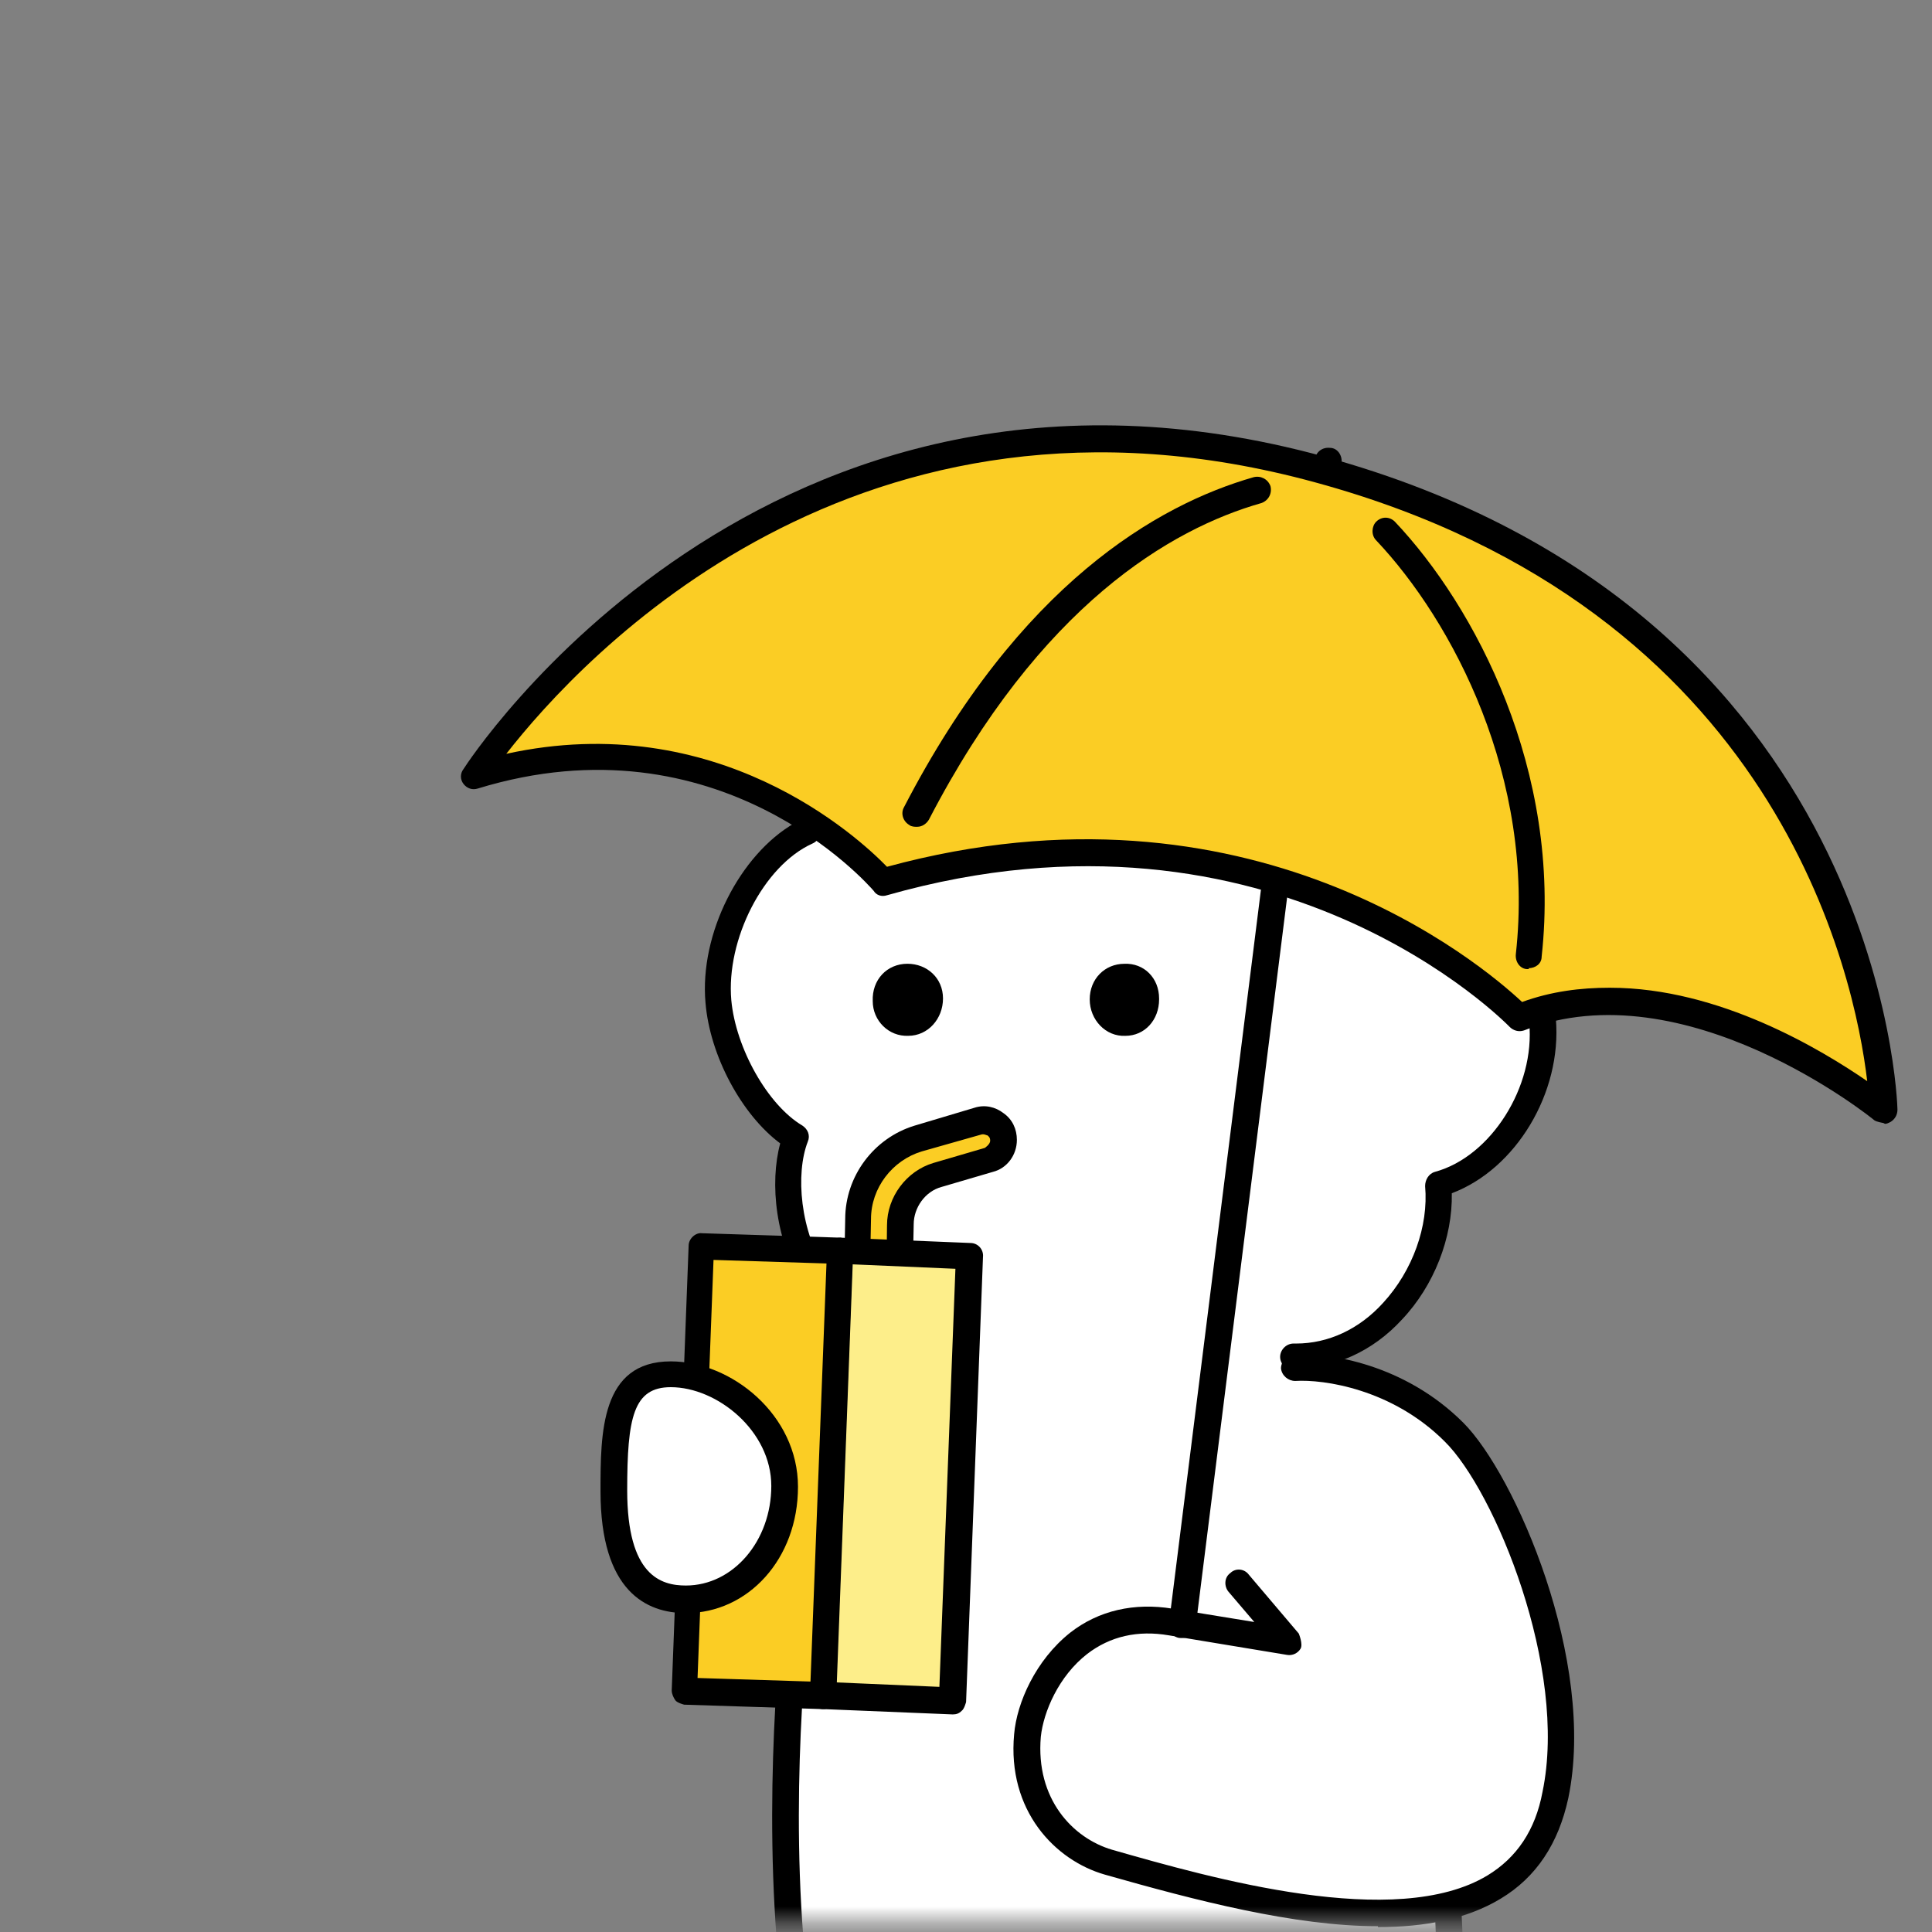 <?xml version="1.0" encoding="UTF-8"?> <svg xmlns="http://www.w3.org/2000/svg" width="113" height="113" viewBox="0 0 113 113" fill="none"><rect x="0" y="0" width="113" height="113" fill="#808080" stroke="none"/><mask id="mask0_6716_30374" style="mask-type:luminance" maskUnits="userSpaceOnUse" x="-4" y="-8" width="118" height="121"><path d="M-3.053 112.402L113.068 112.402L113.068 -7.725L-3.053 -7.725L-3.053 112.402Z" fill="white"></path></mask><g mask="url(#mask0_6716_30374)"><path d="M66.6 115.628L58.744 134.982C57.599 137.791 57.027 140.861 57.131 143.93L57.495 157.873C57.495 160.942 55.414 163.075 52.813 163.075H39.495C36.373 163.075 34.396 161.567 36.061 158.081C38.454 153.139 35.905 144.346 38.818 131.392C41.211 120.779 46.31 115.836 46.154 113.391C45.373 103.35 46.57 93.777 46.57 93.777" fill="white"></path><path d="M52.815 163.855H39.496C37.363 163.855 35.855 163.23 35.126 162.086C34.45 160.993 34.502 159.537 35.386 157.768C36.479 155.583 36.479 152.409 36.479 148.351C36.479 143.773 36.531 138.102 38.092 131.235C39.548 124.784 42.045 120.309 43.71 117.344C44.699 115.575 45.479 114.17 45.427 113.442C44.647 103.401 45.843 93.776 45.843 93.672C45.895 93.256 46.312 92.944 46.728 92.996C47.144 92.996 47.456 93.412 47.404 93.88C47.404 93.984 46.208 103.505 46.988 113.338C47.092 114.534 46.312 115.991 45.115 118.124C43.502 120.986 41.109 125.356 39.704 131.599C38.196 138.31 38.144 143.877 38.144 148.403C38.144 152.617 38.144 155.947 36.895 158.496C36.479 159.329 36.063 160.525 36.583 161.306C36.999 161.982 38.092 162.346 39.6 162.346H52.919C55.208 162.346 56.821 160.473 56.821 157.924L56.457 144.033C56.353 140.807 56.925 137.738 58.121 134.772L65.977 115.419C66.133 115.003 66.602 114.847 67.018 115.003C67.434 115.159 67.59 115.627 67.434 116.043L59.578 135.397C58.434 138.154 57.913 141.068 58.017 144.033L58.382 157.976C58.382 161.41 56.04 164.011 52.919 164.011L52.815 163.855Z" fill="black"></path><path d="M52.758 69.686L48.596 118.329L77.574 122.596L82.048 98.82L75.649 69.686H52.758Z" fill="white"></path><path d="M83.822 103.764C85.799 114.377 84.29 124.886 84.811 129.62C85.071 131.805 96.152 144.552 98.754 147.881C101.511 151.419 96.308 154.228 94.071 155.841C91.47 157.714 86.267 161.72 83.146 162.292C79.712 162.969 78.568 161.824 77.423 158.026C76.278 154.228 75.55 152.304 72.325 147.933C70.556 145.54 65.925 139.713 65.873 139.505C64.781 134.355 61.451 117.186 61.451 117.186" fill="white"></path><path d="M81.48 163.332C78.671 163.332 77.578 161.563 76.642 158.338C75.601 154.696 74.821 152.771 71.647 148.453C70.815 147.36 69.41 145.487 68.058 143.77C65.144 139.973 65.092 139.973 65.04 139.712C63.947 134.614 60.618 117.55 60.618 117.341C60.514 116.925 60.826 116.509 61.242 116.405C61.658 116.301 62.075 116.613 62.179 117.029C62.179 117.185 65.508 133.99 66.601 139.244C66.913 139.66 68.162 141.325 69.306 142.782C70.607 144.499 72.064 146.372 72.896 147.464C76.174 151.938 77.006 154.071 78.098 157.817C79.139 161.407 79.971 162.083 82.885 161.511C85.486 161.043 89.856 157.817 92.51 155.892L93.498 155.164C93.758 154.956 94.07 154.748 94.382 154.54C95.995 153.447 98.388 151.834 98.648 150.17C98.753 149.545 98.544 148.921 98.024 148.297C97.4 147.516 96.359 146.268 95.111 144.707C87.983 136.175 84.133 131.232 83.925 129.619C83.717 127.903 83.821 125.509 83.925 122.752C84.081 117.393 84.29 110.682 82.989 103.815C82.885 103.399 83.197 102.982 83.613 102.93C84.029 102.826 84.446 103.138 84.55 103.555C85.85 110.578 85.642 117.654 85.486 122.856C85.382 125.561 85.33 127.903 85.486 129.515C85.642 130.972 92.874 139.608 96.307 143.77C97.608 145.331 98.648 146.58 99.273 147.36C100.053 148.349 100.365 149.389 100.209 150.43C99.845 152.771 97.192 154.592 95.267 155.892C94.955 156.1 94.643 156.309 94.382 156.465L93.394 157.193C90.481 159.326 86.058 162.5 83.145 163.072C82.469 163.176 81.896 163.28 81.376 163.28L81.48 163.332Z" fill="black"></path><path d="M54.116 78.376C46.833 78.115 45.324 70.104 46.625 66.618C44.336 65.265 42.359 61.675 42.099 58.658C41.734 54.756 44.179 50.178 47.301 48.721C47.561 40.709 55.521 39.877 56.562 40.293C58.279 37.64 61.244 35.715 64.782 35.403C68.007 35.09 71.077 36.235 73.262 38.212C73.678 38.108 74.094 38.056 74.51 38.004C79.817 37.536 84.499 41.177 85.072 46.172C86.58 47.264 87.569 48.981 87.777 50.958C87.829 51.583 87.777 52.207 87.673 52.831C89.078 54.184 90.014 57.565 90.222 59.751C90.586 63.913 87.725 68.335 84.135 69.323C84.603 73.954 80.91 79.52 75.603 79.364" fill="white"></path><path d="M75.861 80.143H75.653C75.237 80.143 74.873 79.778 74.873 79.362C74.873 78.946 75.237 78.582 75.653 78.582C75.705 78.582 75.757 78.582 75.809 78.582C77.682 78.582 79.503 77.749 80.908 76.189C82.624 74.316 83.561 71.715 83.353 69.373C83.353 69.009 83.561 68.645 83.925 68.541C87.203 67.656 89.804 63.547 89.44 59.801C89.232 57.616 88.295 54.546 87.099 53.349C86.891 53.141 86.839 52.881 86.891 52.621C86.995 52.101 86.995 51.529 86.943 50.956C86.787 49.291 85.902 47.731 84.549 46.69C84.393 46.586 84.289 46.378 84.237 46.17C83.717 41.592 79.295 38.21 74.509 38.73C74.144 38.73 73.728 38.834 73.364 38.886C73.104 38.886 72.844 38.886 72.688 38.678C70.555 36.753 67.693 35.817 64.78 36.077C61.606 36.337 58.797 38.002 57.132 40.603C56.924 40.915 56.508 41.019 56.144 40.915C55.675 40.759 53.178 40.915 51.045 42.476C49.068 43.881 48.028 45.962 47.975 48.667C47.975 48.979 47.767 49.239 47.507 49.343C44.646 50.644 42.461 54.962 42.773 58.5C43.033 61.309 44.906 64.639 46.935 65.836C47.247 66.044 47.403 66.408 47.247 66.772C46.519 68.645 46.779 72.027 48.392 74.472C49.692 76.397 51.565 77.385 54.011 77.489C54.427 77.489 54.791 77.853 54.791 78.322C54.791 78.738 54.427 79.05 54.011 79.102C51.097 78.998 48.704 77.749 47.143 75.408C45.322 72.703 45.01 69.165 45.634 66.876C43.397 65.211 41.524 61.778 41.264 58.656C40.9 54.598 43.293 49.968 46.467 48.147C46.727 44.193 48.86 42.06 50.577 40.915C52.606 39.615 54.843 39.199 56.092 39.355C58.069 36.597 61.138 34.88 64.624 34.568C67.849 34.256 71.023 35.297 73.416 37.326C73.728 37.274 74.04 37.222 74.353 37.17C79.919 36.649 84.914 40.447 85.746 45.65C87.307 46.95 88.295 48.771 88.503 50.8C88.555 51.373 88.503 51.945 88.503 52.465C90.012 54.234 90.845 57.72 91.001 59.593C91.365 63.911 88.659 68.385 84.914 69.79C84.966 72.391 83.873 75.2 82 77.177C80.283 79.05 78.046 80.039 75.757 80.039L75.861 80.143Z" fill="black"></path><path d="M55.155 58.398C55.155 57.202 54.219 56.369 53.074 56.369C51.878 56.369 50.993 57.306 51.045 58.554C51.045 59.699 51.982 60.635 53.126 60.583C54.271 60.583 55.155 59.595 55.155 58.398Z" fill="black"></path><path d="M67.794 58.4C67.794 57.204 66.91 56.319 65.765 56.371C64.621 56.371 63.736 57.256 63.736 58.452C63.736 59.649 64.673 60.637 65.817 60.585C66.962 60.585 67.794 59.649 67.794 58.452V58.4Z" fill="black"></path><path d="M75.701 79.933C77.158 79.829 81.528 80.193 85.066 83.731C88.135 86.8 92.557 97.517 90.996 104.957C88.811 115.466 74.192 111.564 64.828 108.911C62.07 108.131 59.729 104.489 60.093 100.587C60.353 97.882 62.955 93.928 68.469 94.864L75.389 96.009L72.475 92.575" fill="white"></path><path d="M80.594 112.662C75.704 112.662 69.929 111.153 64.622 109.644C61.709 108.812 58.899 105.898 59.316 101.424C59.472 99.603 60.564 97.106 62.593 95.493C64.258 94.192 66.339 93.724 68.576 94.088L73.362 94.869L71.854 93.1C71.594 92.788 71.594 92.267 71.958 92.007C72.27 91.695 72.79 91.747 73.05 92.111L75.964 95.545C75.964 95.545 76.224 96.169 76.068 96.43C75.912 96.69 75.6 96.846 75.287 96.794L68.368 95.649C66.547 95.337 64.934 95.701 63.582 96.742C61.917 98.042 61.032 100.123 60.876 101.58C60.564 105.222 62.749 107.511 65.038 108.187C70.865 109.852 81.635 112.922 86.993 109.696C88.71 108.656 89.803 107.043 90.219 104.806C91.728 97.574 87.409 87.169 84.496 84.308C81.427 81.238 77.421 80.666 75.756 80.77C75.34 80.77 74.975 80.458 74.923 80.041C74.923 79.625 75.235 79.261 75.652 79.209C77.733 79.105 82.155 79.781 85.588 83.215C88.606 86.233 93.392 97.158 91.728 105.17C91.155 107.823 89.855 109.8 87.774 111.049C85.797 112.245 83.351 112.714 80.594 112.714V112.662Z" fill="black"></path><path d="M54.112 78.374C54.112 78.374 51.875 85.554 49.482 98.56C49.482 98.56 44.955 88.883 50.626 78.322H54.112V78.374Z" fill="#FBCD24"></path><path d="M49.482 99.341C49.17 99.341 48.91 99.185 48.753 98.873C48.545 98.457 44.123 88.676 49.898 77.906C50.054 77.646 50.314 77.49 50.574 77.49H54.06C54.06 77.49 54.528 77.698 54.684 77.906C54.84 78.115 54.892 78.375 54.788 78.583C54.788 78.635 52.551 85.866 50.158 98.665C50.106 98.977 49.846 99.237 49.482 99.289C49.482 99.289 49.43 99.289 49.378 99.289L49.482 99.341ZM51.095 79.103C47.713 85.71 48.441 92.005 49.274 95.439C50.938 86.907 52.447 81.288 53.072 79.155H51.095V79.103Z" fill="black"></path><path d="M49.906 84.511L50.166 71.296C50.166 69.111 51.623 67.186 53.704 66.562L57.19 65.522C57.97 65.314 58.699 65.886 58.699 66.666C58.699 67.186 58.334 67.655 57.866 67.811L54.849 68.695C53.548 69.059 52.664 70.256 52.664 71.609L52.404 84.459C52.404 84.823 52.091 85.135 51.727 85.135H50.635C50.27 85.135 49.958 84.823 49.958 84.459L49.906 84.511Z" fill="#FBCD24"></path><path d="M51.724 85.971H50.632C49.851 85.971 49.175 85.294 49.175 84.514L49.435 71.299C49.435 68.802 51.1 66.565 53.493 65.837L56.979 64.796C57.603 64.588 58.227 64.744 58.696 65.109C59.216 65.473 59.476 66.045 59.476 66.669C59.476 67.554 58.904 68.334 58.071 68.542L55.054 69.427C54.117 69.687 53.441 70.623 53.441 71.612L53.181 84.462C53.181 85.242 52.505 85.919 51.724 85.919V85.971ZM50.736 84.41H51.724L51.88 71.664C51.88 69.999 53.025 68.49 54.586 68.022L57.603 67.138C57.603 67.138 57.915 66.929 57.915 66.721C57.915 66.513 57.811 66.461 57.759 66.409C57.707 66.409 57.551 66.305 57.395 66.357L53.909 67.346C52.192 67.866 50.944 69.479 50.944 71.299L50.684 84.41H50.736Z" fill="black"></path><path d="M56.712 73.429L55.724 99.494L48.128 99.13L49.116 73.117L56.712 73.429Z" fill="#FDEE8A"></path><path d="M55.725 100.274L48.129 99.962C47.713 99.962 47.349 99.598 47.401 99.13L48.389 73.117C48.389 73.117 48.493 72.701 48.649 72.597C48.805 72.441 48.961 72.389 49.169 72.389L56.765 72.701C57.181 72.701 57.545 73.065 57.493 73.533L56.505 99.546C56.505 99.546 56.401 99.962 56.245 100.066C56.089 100.222 55.933 100.274 55.725 100.274ZM48.909 98.401L54.944 98.662L55.881 74.21L49.846 73.949L48.909 98.454V98.401Z" fill="black"></path><path d="M48.137 99.128L39.969 98.868L40.957 72.856L49.125 73.116L48.137 99.128Z" fill="#FBCD24"></path><path d="M48.132 99.964L40.017 99.704C40.017 99.704 39.6 99.6 39.496 99.443C39.392 99.287 39.288 99.079 39.288 98.871L40.277 72.858C40.277 72.442 40.693 72.078 41.057 72.13L49.173 72.39C49.173 72.39 49.589 72.494 49.693 72.65C49.797 72.806 49.901 73.014 49.901 73.222L48.913 99.235C48.913 99.651 48.549 99.964 48.132 99.964ZM40.797 98.143L47.404 98.351L48.34 73.899L41.733 73.691L40.797 98.195V98.143Z" fill="black"></path><path d="M45.891 86.907C45.891 90.549 43.29 93.514 40.116 93.514C36.943 93.514 35.902 90.809 35.902 87.167C35.902 83.525 36.006 80.352 39.232 80.352C42.458 80.352 45.891 83.265 45.891 86.907Z" fill="white"></path><path d="M40.117 94.348C37.828 94.348 35.123 93.1 35.123 87.221C35.123 83.839 35.123 79.625 39.233 79.625C42.771 79.625 46.673 82.746 46.673 86.961C46.673 91.175 43.759 94.348 40.117 94.348ZM39.233 81.134C37.048 81.134 36.684 82.903 36.684 87.169C36.684 92.163 38.661 92.735 40.117 92.735C42.875 92.735 45.112 90.134 45.112 86.909C45.112 83.683 41.938 81.134 39.233 81.134Z" fill="black"></path><path d="M69.154 95.805C69.154 95.805 69.102 95.805 69.05 95.805C68.634 95.805 68.322 95.389 68.374 94.921L76.906 26.872C76.958 26.455 77.322 26.143 77.79 26.195C78.207 26.195 78.519 26.611 78.467 27.08L69.935 95.129C69.935 95.545 69.57 95.805 69.154 95.805Z" fill="black"></path><path d="M110.151 64.902C110.151 64.902 98.861 55.589 88.872 59.543C88.872 59.543 75.138 44.976 51.674 51.635C51.674 51.635 42.517 40.918 27.742 45.444C27.742 45.444 44.651 18.547 77.219 27.495C109.787 36.444 110.151 64.954 110.151 64.954V64.902Z" fill="#FBCD24"></path><path d="M110.148 65.68C110.148 65.68 109.784 65.628 109.628 65.524C109.524 65.42 98.546 56.576 89.13 60.27C88.817 60.374 88.505 60.27 88.297 60.061C88.141 59.905 74.562 45.91 51.879 52.362C51.567 52.466 51.255 52.362 51.099 52.102C50.735 51.685 42.046 41.8 27.948 46.119C27.635 46.223 27.323 46.119 27.115 45.858C26.907 45.598 26.907 45.234 27.115 44.974C27.271 44.714 44.7 17.713 77.476 26.713C110.2 35.713 110.98 64.64 110.98 64.9C110.98 65.212 110.824 65.472 110.564 65.628C110.46 65.68 110.356 65.732 110.252 65.732L110.148 65.68ZM94.176 57.772C100.575 57.772 106.558 61.414 109.211 63.235C108.483 57.044 104.009 35.609 76.956 28.222C50.214 20.886 34.035 38.419 29.612 44.09C41.942 41.384 50.162 48.928 51.879 50.697C73.106 44.922 86.632 56.368 89.025 58.605C90.742 57.98 92.459 57.772 94.124 57.772H94.176Z" fill="black"></path><path d="M73.531 28.691C68.329 30.2 60.265 34.674 53.554 47.577L73.531 28.691Z" fill="#FBCD24"></path><path d="M53.55 48.357C53.55 48.357 53.29 48.357 53.186 48.253C52.822 48.045 52.665 47.577 52.873 47.213C59.637 34.154 67.701 29.524 73.32 27.911C73.736 27.807 74.152 28.015 74.308 28.431C74.412 28.848 74.204 29.264 73.788 29.42C68.481 30.929 60.833 35.403 54.33 47.941C54.174 48.201 53.914 48.357 53.654 48.357H53.55Z" fill="black"></path><path d="M89.436 55.906C90.58 45.241 85.482 35.772 81.06 31.09L89.436 55.906Z" fill="#FBCD24"></path><path d="M89.441 56.682C89.441 56.682 89.389 56.682 89.337 56.682C88.921 56.682 88.608 56.266 88.66 55.798C89.805 45.497 84.967 36.34 80.492 31.606C80.18 31.294 80.232 30.773 80.492 30.513C80.805 30.201 81.273 30.201 81.585 30.513C86.267 35.456 91.366 45.081 90.169 55.954C90.169 56.37 89.805 56.63 89.389 56.63L89.441 56.682Z" fill="black"></path></g></svg> 